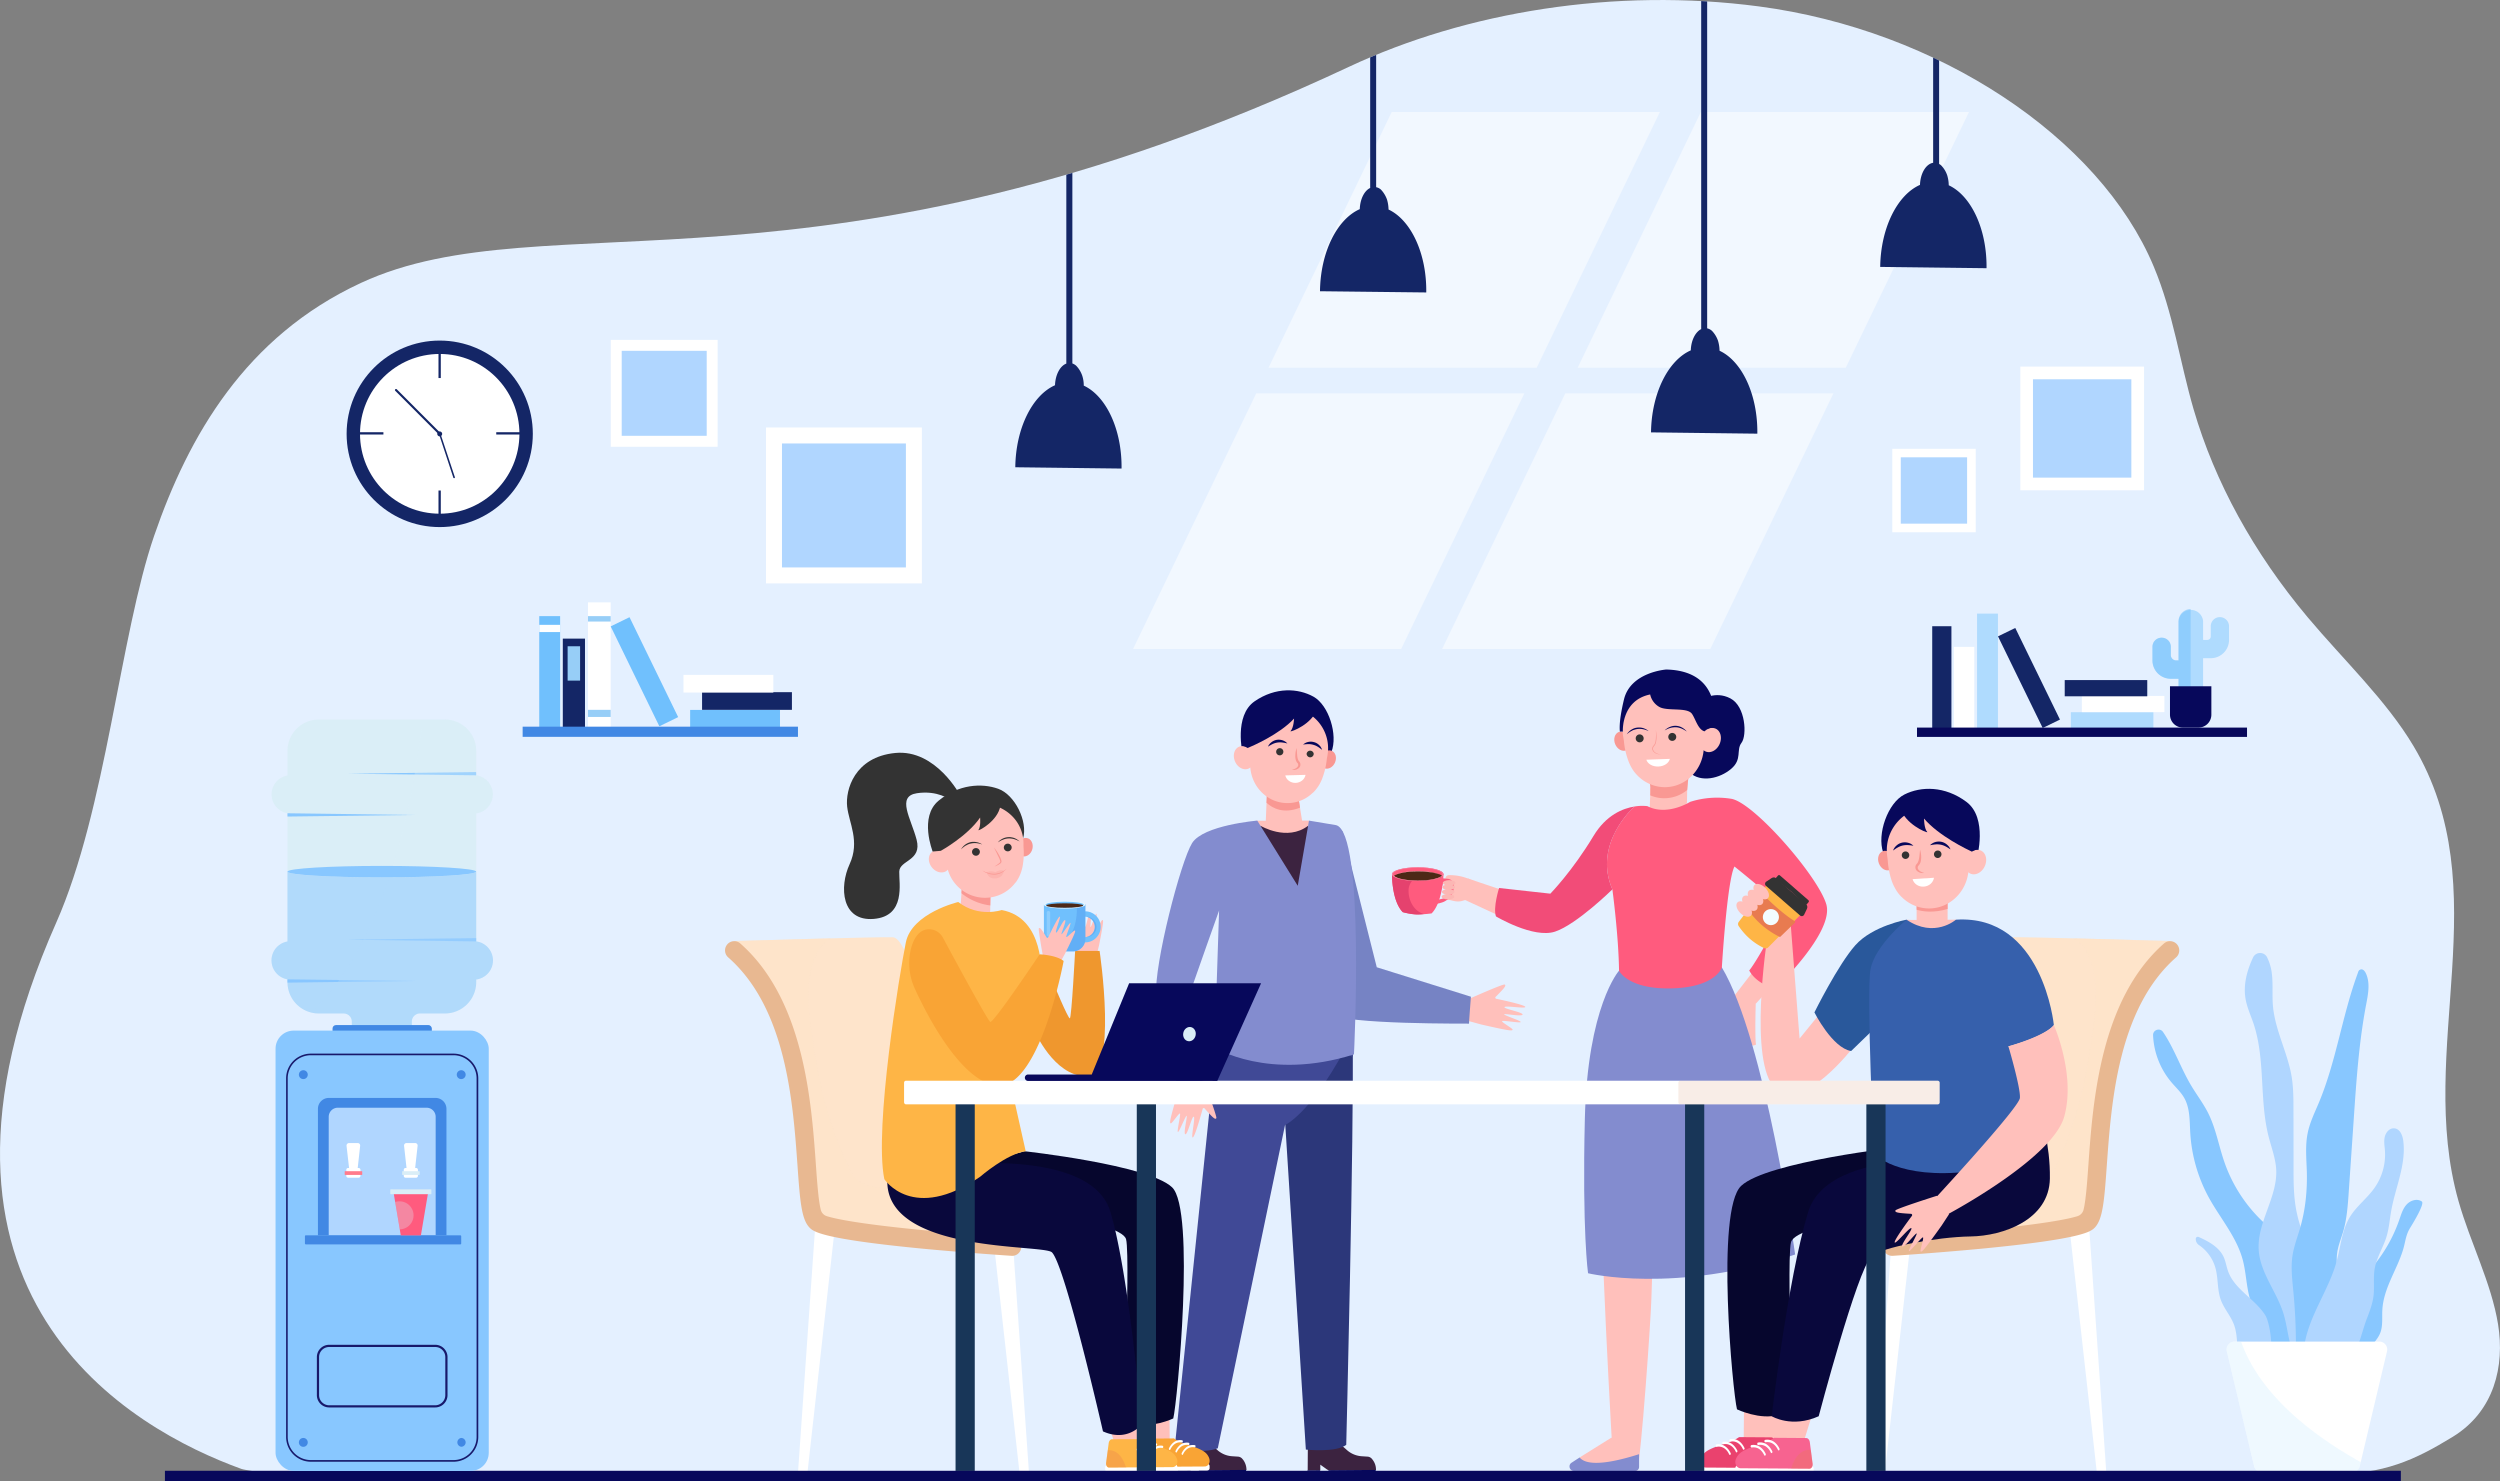 <svg xmlns="http://www.w3.org/2000/svg" viewBox="0 0 3268 1936.1"><rect x="0" y="0" width="3268" height="1936.1" fill="#808080" stroke="none"/><defs><style>.cls-1{isolation:isolate;}.cls-2{fill:#e4f0ff;}.cls-17,.cls-22,.cls-3,.cls-49,.cls-56{opacity:0.5;}.cls-4,.cls-44{fill:#fff;}.cls-5{fill:#ffc0bb;}.cls-6{fill:#7683c4;}.cls-7{fill:#3c2340;}.cls-8{fill:#07085b;}.cls-40,.cls-9{fill:#f99893;}.cls-10{fill:#333;}.cls-11{fill:#2c377a;}.cls-12{fill:#404996;}.cls-13{fill:#838ccf;}.cls-14{fill:#ff5b7e;}.cls-15{fill:#e5426e;}.cls-16,.cls-17{fill:#4c2816;}.cls-17{mix-blend-mode:screen;}.cls-18{fill:#f484a2;}.cls-19{fill:#fcb7b4;}.cls-20{fill:#f24c78;}.cls-21,.cls-22{fill:#fee4cb;}.cls-22,.cls-32,.cls-40,.cls-46,.cls-47,.cls-48{mix-blend-mode:multiply;}.cls-23{fill:#e8b891;}.cls-24,.cls-49{fill:#88c7ff;}.cls-25{fill:#b0d6ff;}.cls-26{fill:#c9eafd;}.cls-26,.cls-32,.cls-40,.cls-42,.cls-48,.cls-54{opacity:0.3;}.cls-27{fill:#142666;}.cls-28{fill:#feb546;}.cls-29,.cls-32{fill:#e87b50;}.cls-30{fill:#f3fdff;}.cls-31{fill:#ea426e;}.cls-33{fill:#f76390;}.cls-34{fill:#06062d;}.cls-35{fill:#09083c;}.cls-36{fill:#29589b;}.cls-37{fill:#3660ac;}.cls-38{fill:#f9a435;}.cls-39{fill:#ef972e;}.cls-41,.cls-56{fill:#70c0fd;}.cls-42,.cls-50{fill:#4188e4;}.cls-43{fill:#e6f7ff;}.cls-44,.cls-46{opacity:0.2;}.cls-45{fill:#183658;}.cls-46{fill:#e0a689;}.cls-47,.cls-48,.cls-53,.cls-54{fill:#daeef7;}.cls-51{fill:#18196b;}.cls-52{fill:#ff7b8c;}.cls-55{fill:#afdbfe;}.cls-57{fill:#97cef7;}</style></defs><g class="cls-1"><g id="Layer_1" data-name="Layer 1"><path class="cls-2" d="M3312.6,1619.2c-56.2-198.3,53.3-407.3-59-595.2-35.6-59.7-91.3-112.3-138.2-168.1-70.6-84.2-121.4-176.8-149.1-271.8-18.1-62.2-26.5-125.5-52.1-186.6-70.9-169.6-282.8-309.3-516-340.1-188-24.9-382.5,6.9-536.2,79C1171.5,460.2,811.8,307,570.7,418.8,419.6,488.8,345.2,619,300.4,749.1s-62.9,358.8-128.1,506c-216.5,488.9,100.5,662.8,241.9,714,5.1,1.8,26.4,4.4,31.6,6l360.2,5.2c71.7-9.9,235.3-6.4,293.5-4.7,228.6,6.3,418-5.7,617.4-3.6,496.6,5.2,961.6,7.1,1429.4,4.2,68.4-.4,108.1-17.9,158.9-49.1,54.2-33.3,67.9-92.4,59.1-146.8S3327.9,1673.2,3312.6,1619.2Z" transform="translate(-98.8 -49)"/><g class="cls-3"><polygon class="cls-4" points="1658.2 480.7 2008.8 480.7 2169.8 146.4 1819.2 146.4 1658.2 480.7"/><polygon class="cls-4" points="2223.3 146.4 2062.3 480.7 2412.8 480.7 2573.9 146.4 2223.3 146.4"/><polygon class="cls-4" points="1481.1 848.4 1831.6 848.4 1992.7 514.2 1642.1 514.2 1481.1 848.4"/><polygon class="cls-4" points="1885.1 848.4 2235.7 848.4 2396.7 514.2 2046.1 514.2 1885.1 848.4"/></g><path class="cls-5" d="M2054,1352a1.5,1.5,0,0,0,.7,2.6c9.2,1.9,38,8.2,38,10.7s-25.8-2.1-27.2.2,24,6.6,23.6,9.7-23.5-1.5-24.1-.3,20.9,8,21.7,10-23-2.4-24.3-1.1,14.3,9.8,13.7,11.2-.7,2.5-41.1-6.8l-15.7-4.3-10.9-10.5,6.8-16.9s48.6-21.7,50.5-20.5S2067.2,1338.9,2054,1352Z" transform="translate(-98.8 -49)"/><path class="cls-6" d="M1853.7,1135.4l44.8,178,123.1,38.5s-2.8,35.4-2.5,35.2-163.5,1.4-181.4-12.8-22.8-206.8-22.8-206.8Z" transform="translate(-98.8 -49)"/><path class="cls-7" d="M1643.2,1932.3h25.6a4.6,4.6,0,0,0,4.2-4h0a2.8,2.8,0,0,1,2.9-2.4h.3c2.6.4,0,1.5,0,4.5l8.3,9.1,5.1,4.5a31.8,31.8,0,0,0,19.9,8.6l7.6.5a8,8,0,0,1,5.9,3.2l.8.9a22.4,22.4,0,0,1,4.4,13.4h0l-59.1.8a9.6,9.6,0,0,1-5.6-2l-8.2-5.8v7.7h-16.6l.3-31.3C1639,1935.6,1639.5,1932.3,1643.2,1932.3Z" transform="translate(-98.8 -49)"/><rect class="cls-8" x="1638.7" y="1970.9" width="16.5" height="2.02" transform="translate(-116.2 -34.3) rotate(-0.5)"/><path class="cls-8" d="M1666.3,1970.4h61.8a0,0,0,0,1,0,0v2a0,0,0,0,1,0,0h-61.4a.4.4,0,0,1-.4-.4v-1.6A0,0,0,0,1,1666.3,1970.4Z" transform="translate(-116.3 -33.8) rotate(-0.5)"/><path class="cls-7" d="M1812.6,1932.3h25.5c2.1,0,3.8-1.7,4.3-4h0a2.8,2.8,0,0,1,2.8-2.4h.3c2.7.4.1,1.5,0,4.5l8.3,9.1,5.1,4.5a32.3,32.3,0,0,0,19.9,8.6l7.6.5a8.2,8.2,0,0,1,6,3.2l.7.9a21.2,21.2,0,0,1,4.4,13.4h0l-59.1.8a9.8,9.8,0,0,1-5.6-2l-8.1-5.8v7.7h-16.5l.2-31.3C1808.4,1935.6,1808.9,1932.3,1812.6,1932.3Z" transform="translate(-98.8 -49)"/><rect class="cls-8" x="1808.1" y="1970.9" width="16.5" height="2.02" transform="translate(-116.2 -32.8) rotate(-0.5)"/><path class="cls-8" d="M1835.7,1970.4h61.8a0,0,0,0,1,0,0v2a0,0,0,0,1,0,0h-61.4a.4.4,0,0,1-.4-.4v-1.6A0,0,0,0,1,1835.7,1970.4Z" transform="translate(-116.3 -32.3) rotate(-0.5)"/><path class="cls-8" d="M1723.2,1034.4s-11.8-49.8,15.7-68.7,56.9-17.1,76.9-6,32.2,50,23.4,72.4l-66.4-20.8Z" transform="translate(-98.8 -49)"/><polygon class="cls-5" points="1656.4 1029.9 1654.1 1086.2 1703.5 1081.7 1695.6 1032.3 1656.4 1029.9"/><path class="cls-9" d="M1798.2,1104.8l-3.8-23.5-39.2-2.4-.8,19.5C1762.5,1105.8,1776.8,1113.2,1798.2,1104.8Z" transform="translate(-98.8 -49)"/><path class="cls-9" d="M1825.7,1037.9c-2.7,6.3-.8,13.2,4.2,15.3s11.3-1.1,14-7.4.9-13.2-4.2-15.3S1828.4,1031.6,1825.7,1037.9Z" transform="translate(-98.8 -49)"/><path class="cls-5" d="M1823.2,1075a52.2,52.2,0,0,0,4.1-8.6,98.4,98.4,0,0,0,5.8-24.3c.2-1.6.5-3.2.8-4.8a53.8,53.8,0,0,0,0-20.4,53,53,0,0,0-105,9.2,11.5,11.5,0,0,0-10.3-1c-6.3,2.6-8.8,11.2-5.4,19.2s11.2,12.1,17.6,9.5a15.8,15.8,0,0,0,2.4-1.5c2.1,26,22.9,46.4,48.4,46.5a47,47,0,0,0,32.5-12.8,23.1,23.1,0,0,0,1.9-1.6A50.9,50.9,0,0,0,1823.2,1075Z" transform="translate(-98.8 -49)"/><path class="cls-9" d="M1793.8,1026.8c.2,3.1.4,6,.6,8.9s.8,5.9,2,7.8l.3.3c0,.1.1.2.3.4s.6.7.8,1.1a5.5,5.5,0,0,1,.9,2.8,6.1,6.1,0,0,1-2.1,5,10.4,10.4,0,0,1-9,2.1c2.9-.6,5.7-1.8,7.3-3.8a3.8,3.8,0,0,0,.9-3.1,2.7,2.7,0,0,0-.5-1.4c-.1-.2-.4-.4-.6-.6l-.4-.5-.4-.6a13.2,13.2,0,0,1-1.7-4.8,23.6,23.6,0,0,1-.1-4.6A27.6,27.6,0,0,1,1793.8,1026.8Z" transform="translate(-98.8 -49)"/><path class="cls-10" d="M1776.4,1031.6a4.7,4.7,0,1,1-4.6-4.6A4.6,4.6,0,0,1,1776.4,1031.6Z" transform="translate(-98.8 -49)"/><path class="cls-10" d="M1816.1,1034.3a4.7,4.7,0,0,1-4.6,4.7,4.8,4.8,0,0,1-4.7-4.7,4.7,4.7,0,0,1,9.3,0Z" transform="translate(-98.8 -49)"/><path class="cls-8" d="M1781.7,1020.9a45,45,0,0,0-6.8-1.3,22.8,22.8,0,0,0-6.4.1,21.6,21.6,0,0,0-6.1,1.9,28.5,28.5,0,0,0-3,1.6c-1.1.5-2,1.2-3.1,1.8a15,15,0,0,1,1.9-3.2,13.4,13.4,0,0,1,2.7-2.6,15.4,15.4,0,0,1,7-3.1,16.1,16.1,0,0,1,7.6.7A14.7,14.7,0,0,1,1781.7,1020.9Z" transform="translate(-98.8 -49)"/><path class="cls-8" d="M1802.2,1022.3a14.4,14.4,0,0,1,6.6-3.4,15.1,15.1,0,0,1,7.6.2,14.5,14.5,0,0,1,6.7,3.8,13.2,13.2,0,0,1,2.4,2.9c.6,1.1,1.1,2.2,1.6,3.3a21.6,21.6,0,0,1-2.9-2.1c-1-.6-1.9-1.4-2.9-1.9a21.2,21.2,0,0,0-5.8-2.5,22.5,22.5,0,0,0-6.4-.9A56.8,56.8,0,0,0,1802.2,1022.3Z" transform="translate(-98.8 -49)"/><path class="cls-8" d="M1729.7,1026.8c-3.1-2.6-5.4-2.4-5.4-2.4l1.3-16.2,5-9.7s19.5-26.3,20.2-26.9,15.6-9.2,16.6-9.7,21.9,2.7,21.9,2.7,36.9-7.7,30.8,11.6-33.1,29.6-34.5,28.8c4.4-4.4,4.8-16.7,4.8-16.7C1771.3,1009.1,1735.3,1024.5,1729.7,1026.8Z" transform="translate(-98.8 -49)"/><path class="cls-4" d="M1805.4,1061.9c-1,5.8-6.4,10.3-13,10.5s-12.2-4.1-13.5-9.8Z" transform="translate(-98.8 -49)"/><path class="cls-5" d="M1740.3,1121.9l69.6-.2,8.8,41.2-38.2,99.8s-38.2-41.1-38.2-47-17.6-49.9-14.7-55.8S1740.3,1121.9,1740.3,1121.9Z" transform="translate(-98.8 -49)"/><path class="cls-11" d="M1867,1406.1c-29.5,44.4-88.4,108.3-88.4,108.3h0l27.2,429.5s39.3,4.2,52.8-6.2C1858.6,1937.7,1868.9,1530.5,1867,1406.1Z" transform="translate(-98.8 -49)"/><path class="cls-12" d="M1855.8,1422.6c-.1-6.3,11.4,12.3,11.2,7.3-4.5-104.4-147.5-16.9-147.5-16.9l-30-6.3-55.2,535.5s35.9,7.9,56.4,0l87.9-422.6S1810.1,1506.2,1855.8,1422.6Z" transform="translate(-98.8 -49)"/><path class="cls-5" d="M1673.5,1498a1.5,1.5,0,0,0-2.6.6c-2.5,9.1-10.5,37.4-13,37.3s3.7-25.6,1.4-27.1-8,23.5-11,22.9,2.9-23.3,1.7-24.1-9.3,20.4-11.3,21.1,3.8-22.9,2.6-24.1-10.7,13.6-12.1,12.9-2.4-.9,9.3-40.6l5.3-15.4,11.2-10.3,16.4,7.8s18.7,49.9,17.4,51.7S1685.8,1512,1673.5,1498Z" transform="translate(-98.8 -49)"/><path class="cls-7" d="M1746.5,1128.4s34.7,21,62.3,0c0,0,15.6,41.3,14.1,42.8s-17.8,46.1-17.8,47.6-19.3,19.3-28.2,5.9-14.9-11.9-26.8-40.1-20.7-37.1-17.8-40.1S1746.5,1128.4,1746.5,1128.4Z" transform="translate(-98.8 -49)"/><path class="cls-13" d="M1742.3,1121.7s-70.5,5.9-85.2,29.4-49.9,158.6-47,199.8,29.4,120.4,29.4,120.4,23.5,3,32.3-11.7c0,0-17.6-111.7-14.7-120.5s35.3-99.9,35.3-99.9l-5.9,179.2s70.5,44.1,182.2,8.9c0,0,14.6-290.9-23.5-299.7l-35.3-5.9-14.7,85.2Z" transform="translate(-98.8 -49)"/><polygon class="cls-5" points="2157.3 1030.7 2157.2 1039.7 2156.2 1062.1 2200.3 1056.3 2205.2 1049.8 2205.5 1032.7 2207 1016.7 2177.6 1016.7 2157.3 1030.7"/><path class="cls-8" d="M2323.8,963.6s16.8-12.1,36.9-1.7,21.9,48.6,14.6,58.1,1.3,21.5-13.6,34.1-39.4,18.2-54.1,4.9-5.8-44.9-5.8-44.9Z" transform="translate(-98.8 -49)"/><path class="cls-9" d="M2229.3,1013.8c2.8,6.6.8,13.8-4.5,16s-11.8-1.3-14.6-7.9-.7-13.8,4.5-16S2226.5,1007.2,2229.3,1013.8Z" transform="translate(-98.8 -49)"/><path class="cls-9" d="M2306.3,1061.7s-1.2,9-2,20a47.2,47.2,0,0,1-35.9,10.4,49.3,49.3,0,0,1-12.4-3.4c.3-7.2.2-13.8-.9-17C2252,1063,2306.3,1061.7,2306.3,1061.7Z" transform="translate(-98.8 -49)"/><path class="cls-5" d="M2231.6,1052.6a56.8,56.8,0,0,1-4.2-9,99.2,99.2,0,0,1-5.8-25.5c-.2-1.7-.5-3.3-.8-5a55.3,55.3,0,1,1,109.7-10.8,12.2,12.2,0,0,1,10.8-.9c6.6,2.8,9,11.8,5.4,20.1s-11.8,12.7-18.4,9.8a9.6,9.6,0,0,1-2.5-1.6c-2.4,27.2-24.4,48.4-51,48.3a50.2,50.2,0,0,1-33.9-13.7,15.3,15.3,0,0,1-1.8-1.8A45.3,45.3,0,0,1,2231.6,1052.6Z" transform="translate(-98.8 -49)"/><path class="cls-10" d="M2279.6,1012.2a5.2,5.2,0,0,0,5.2,5.3,5.2,5.2,0,1,0-5.2-5.3Z" transform="translate(-98.8 -49)"/><path class="cls-10" d="M2237,1014.2a5.2,5.2,0,1,0,5.2-5.2A5.2,5.2,0,0,0,2237,1014.2Z" transform="translate(-98.8 -49)"/><path class="cls-9" d="M2263.3,1003c.1,1.7.2,3.4.2,5.1a42.1,42.1,0,0,1-.1,5,40.7,40.7,0,0,1-.5,4.9,11.7,11.7,0,0,1-1.7,4.5l-.3.5c-.2.1-.3.3-.4.4l-.5.5-.4.6a5.4,5.4,0,0,0-.9,2.5,5.9,5.9,0,0,0,1.9,4.9,9.4,9.4,0,0,0,4.4,2.6,14,14,0,0,0,5,.6l-2.5-.3-2.4-.7a10.9,10.9,0,0,1-4-2.7,5.5,5.5,0,0,1-1.5-4.3,5.4,5.4,0,0,1,.8-2.1l.3-.5.4-.4.5-.5.4-.6a9.7,9.7,0,0,0,1.1-2.3,11.4,11.4,0,0,0,.6-2.5,29.4,29.4,0,0,0,.5-5.1A57.5,57.5,0,0,0,2263.3,1003Z" transform="translate(-98.8 -49)"/><path class="cls-8" d="M2274.9,1003.8a34.5,34.5,0,0,1,7.1-3.2,24.7,24.7,0,0,1,7.6-.9,15,15,0,0,1,3.7.5l1.9.5.9.4.9.3a42.4,42.4,0,0,1,6.8,3.9,20.7,20.7,0,0,0-6.2-5.2,18,18,0,0,0-3.8-1.6,17.7,17.7,0,0,0-12.2.8,15.5,15.5,0,0,0-3.6,1.9A13,13,0,0,0,2274.9,1003.8Z" transform="translate(-98.8 -49)"/><path class="cls-8" d="M2253.9,1004.7a16.1,16.1,0,0,0-3.3-2.3,24.3,24.3,0,0,0-3.7-1.6,19.4,19.4,0,0,0-8.3-.6,14.7,14.7,0,0,0-4,1,20.5,20.5,0,0,0-3.6,1.9,19.7,19.7,0,0,0-5.7,5.8,30.9,30.9,0,0,1,6.4-4.5l.9-.5.8-.4,1.8-.6a24.9,24.9,0,0,1,3.7-.9,24.2,24.2,0,0,1,7.6.2A34,34,0,0,1,2253.9,1004.7Z" transform="translate(-98.8 -49)"/><path class="cls-8" d="M2221.7,963.2c8.6-35.7,55.2-39,55.2-39,72.4,1.7,63.9,65.7,62,76.3a12,12,0,0,0-8.4,1.8,21.3,21.3,0,0,0-3.5,2.7c-8.6-2.2-11.8-16.3-16.5-22.9-6.4-9-32.5-3-42.8-9.1a24.7,24.7,0,0,1-11.8-16.2c-38.2,7.8-35.7,48.6-35.7,48.6a14.3,14.3,0,0,0-3.8,0S2214,995,2221.7,963.2Z" transform="translate(-98.8 -49)"/><path class="cls-4" d="M2250.9,1042.1c1.6,5.3,8,9.2,15.7,8.9s13.8-4.5,15-10Z" transform="translate(-98.8 -49)"/><path class="cls-5" d="M2055.7,1244.8l-48.2-22.3,10.2-25.2s23,8,46.6,15.8Z" transform="translate(-98.8 -49)"/><path class="cls-5" d="M2163.7,1954.2l41.5-25.9,36.2,21.6-12.6,9-43.6,6.4s-17.1-2.1-17.8-2.6S2163.7,1954.2,2163.7,1954.2Z" transform="translate(-98.8 -49)"/><path class="cls-5" d="M2264,1577.4s-6,144-6.5,168.8-13.3,209.3-18.8,225.3l-30.8-2.2s-21.1-357.1-14.5-391.9S2264,1577.4,2264,1577.4Z" transform="translate(-98.8 -49)"/><path class="cls-13" d="M2163.7,1954.2l-10.6,6.9c-4.8,3.1-2.6,10.7,3.1,10.7h80a5.1,5.1,0,0,0,5.2-5.1v-16.8C2188.1,1966.9,2169.7,1961.7,2163.7,1954.2Z" transform="translate(-98.8 -49)"/><path class="cls-5" d="M2359.8,1955.5l37.6-31.5,38.7,16.4-11.1,10.7-42.4,12.4s-17.2.3-18-.1S2359.8,1955.5,2359.8,1955.5Z" transform="translate(-98.8 -49)"/><path class="cls-5" d="M2406.9,1568.4s14.1,143.4,17,168.1,15.8,209.1,12.6,225.7l-30.9,2.1s-70.2-350.7-68.5-386.1S2406.9,1568.4,2406.9,1568.4Z" transform="translate(-98.8 -49)"/><path class="cls-8" d="M2359.8,1955.5l-9.5,8.3a5.8,5.8,0,0,0,4.6,10.1l79.2-11.1a5,5,0,0,0,4.3-5.7l-2.3-16.7C2385.7,1964.7,2366.8,1962.1,2359.8,1955.5Z" transform="translate(-98.8 -49)"/><path class="cls-5" d="M2394.4,1360.6l31.2-34.5-22.6-23.5-38.2,49.5s22.2,59.8,23.6,62.4,5.8,0,5.8,0c-1.4-10.2-.7-39.1-.3-53.7Z" transform="translate(-98.8 -49)"/><path class="cls-13" d="M2215.2,1317.9s-41.2,46.2-44.7,194.2,4.2,201.3,4.2,201.3,113.1,27.6,270.7-24.5c0,0-38.8-279.9-95.8-375.3C2349.6,1313.6,2283.1,1273.9,2215.2,1317.9Z" transform="translate(-98.8 -49)"/><path class="cls-5" d="M2024.5,1202.9c-.2-2.3-6.4-5.3-6.4-5.3a65.5,65.5,0,0,0-25.6-4.6,4.5,4.5,0,0,0-4,6h0l5.5.2-.6.4-6,1.3,2.2,24.5c4.8-1.1,11,3.6,20.1,1.4l12.1-3.5a23.8,23.8,0,0,1-2.3-4.5,40.5,40.5,0,0,1-2.3-7.5C2016.6,1208.7,2024.7,1205.5,2024.5,1202.9Z" transform="translate(-98.8 -49)"/><path class="cls-14" d="M1975.6,1230.8l6.5-1.6a21.8,21.8,0,0,0,9-4.5l1.5-1.2a18.9,18.9,0,0,0,6.2-11.7l.4-2.5a11.6,11.6,0,0,0-1.2-7.1h0a8.1,8.1,0,0,0-6.3-4.4l-7.3-.7Zm3.7-5.8,5.9-23,5,.5a5.7,5.7,0,0,1,4.3,3h0a7.6,7.6,0,0,1,.8,4.9l-.2,1.7a13.1,13.1,0,0,1-4.3,7.9l-1,.8a13.6,13.6,0,0,1-6.1,3.1Z" transform="translate(-98.8 -49)"/><path class="cls-14" d="M1918.6,1191.4h.4l33,1,33.5-1h.1a.4.4,0,0,1,.1.3c0,3.4-1.5,37.1-15.5,51.3a134.8,134.8,0,0,1-18.2,1.3c-8.6.1-19.5-3-19.5-3-13.8-14.1-14.1-45.9-14.1-49.6A.4.4,0,0,1,1918.6,1191.4Z" transform="translate(-98.8 -49)"/><path class="cls-15" d="M1918.4,1191.7a.4.4,0,0,1,.2-.3h.4l33,1h2.1c-7.1,4.4-13.7,10.9-14,19.8-.6,14.5,7.9,28.6,20.2,31.6a57.9,57.9,0,0,1-8.3.6c-8.6.1-19.5-3-19.5-3C1918.7,1227.2,1918.4,1195.4,1918.4,1191.7Z" transform="translate(-98.8 -49)"/><path class="cls-14" d="M1918.4,1191.7c0,5,15.1,9,33.7,9s33.6-4,33.6-9-15.1-9-33.6-9S1918.4,1186.8,1918.4,1191.7Z" transform="translate(-98.8 -49)"/><path class="cls-16" d="M1981.5,1196l-10.4,2.8-8.2,1.2-11.2.3-10.9-.6-7.1-.9-6.2-1.4-4.4-1.9-2-1.7c4.8-3.4,17.1-5.9,31.5-5.9s27,2.5,31.7,6Z" transform="translate(-98.8 -49)"/><path class="cls-17" d="M1925.2,1192.7c.1-.2.2-.4.4-.4a101,101,0,0,1,25.7-3.4h.2a100.5,100.5,0,0,1,25.7,3.4c.2,0,.3.2.4.4s.1,1-1.2,1.7a19,19,0,0,1-10.3.5,81.4,81.4,0,0,0-14.7-1.8,82.7,82.7,0,0,0-14.7,1.8,19,19,0,0,1-10.3-.5C1925.1,1193.7,1925.1,1193,1925.2,1192.7Z" transform="translate(-98.8 -49)"/><path class="cls-4" d="M1980.1,1192a23,23,0,0,0-3.4-1.2,23.7,23.7,0,0,0-3.6-.9l-3.6-.7-1.8-.3-1.8-.3q-3.6-.4-7.2-.6c-2.4-.2-4.8-.2-7.2-.2a100,100,0,0,0-14.5,1c-2.4.3-4.8.8-7.2,1.3l-3.5,1a25.5,25.5,0,0,0-3.5,1.4l.9-.4.9-.3,1.7-.6,3.5-.9a60.5,60.5,0,0,1,7.2-1.3c2.4-.3,4.8-.6,7.2-.7s4.8-.2,7.3-.2a99.3,99.3,0,0,1,14.4.8l1.8.2,1.8.3c1.2.1,2.4.4,3.6.6a35.8,35.8,0,0,1,3.5.9l1.8.5Z" transform="translate(-98.8 -49)"/><path class="cls-18" d="M1918.4,1191.7c0,5,15.1,9,33.7,9s33.6-4,33.6-9-15.1-9-33.6-9S1918.4,1186.8,1918.4,1191.7Zm1.4,0c0-4.6,14.5-8.3,32.3-8.3s32.2,3.7,32.2,8.3-14.4,8.4-32.2,8.4S1919.8,1196.3,1919.8,1191.7Z" transform="translate(-98.8 -49)"/><path class="cls-19" d="M2001.4,1203.1c0,1.9-3.7,3.5-8.2,3.5s-8.3-1.6-8.3-3.5,3.7-3.6,8.3-3.6S2001.4,1201.1,2001.4,1203.1Z" transform="translate(-98.8 -49)"/><path class="cls-19" d="M2000.8,1208.7c0,2-3.7,3.6-8.3,3.6s-8.2-1.6-8.2-3.6,3.7-3.5,8.2-3.5S2000.8,1206.7,2000.8,1208.7Z" transform="translate(-98.8 -49)"/><path class="cls-19" d="M2000.2,1214.9c0,2-3.7,3.6-8.3,3.6s-8.2-1.6-8.2-3.6,3.7-3.5,8.2-3.5S2000.2,1213,2000.2,1214.9Z" transform="translate(-98.8 -49)"/><path class="cls-19" d="M1999.8,1221.2c0,2-3.7,3.5-8.3,3.5s-8.2-1.5-8.2-3.5,3.7-3.6,8.2-3.6S1999.8,1219.2,1999.8,1221.2Z" transform="translate(-98.8 -49)"/><path class="cls-14" d="M2486.1,1231c-10.9-36.8-94.7-132.9-124.1-137.8a116.1,116.1,0,0,0-53.9,4s-29.9,19-55.8,5.6a59.6,59.6,0,0,0-17,.5h0s-55,48.3-28.8,108.3c0,0,8.1,59.9,8.7,106.3,0,0,11.5,24.7,69.2,23.1s65.2-27.4,65.2-27.4,6.8-113.5,16.5-131.9c0,0,61.4,49.3,62.7,54.9s-32.1,67.3-43.4,81c0,0,7.8,17.3,34.3,23.5C2419.7,1341.1,2497,1267.8,2486.1,1231Z" transform="translate(-98.8 -49)"/><path class="cls-20" d="M2235.3,1103.3h0c-14.9,2.4-36.9,10.9-53.5,38.5-27.7,46.1-56.4,75.4-56.4,75.4l-67-7.4s-8.1,25.5-4.1,37.1c0,0,49,29.3,77.3,19.9s74.9-55.2,74.9-55.2C2180.3,1151.6,2235.3,1103.3,2235.3,1103.3Z" transform="translate(-98.8 -49)"/><polygon class="cls-4" points="2729.6 1585.2 2753.8 1931.3 2741.7 1931.3 2703.4 1588.9 2729.6 1585.2"/><polygon class="cls-4" points="2475.2 1585.2 2451 1931.3 2463.1 1931.3 2501.4 1588.9 2475.2 1585.2"/><path class="cls-21" d="M2934.1,1279.1s-193.6-5.8-206.1-4.9-24.2,41.2-24.2,41.2-56.5,209.8-55.4,215.6-52.7,141-52.7,141,46.4-1.3,48.5,0,179.8-15.3,182.2-16.9,11.6-32.6,12-34.2,13.9-122.1,13.9-122.1l7-66.3s26.8-57,27.2-57.1,25.1-50.1,26.7-52.6,27.2-30.1,28-32.5S2934.1,1279.1,2934.1,1279.1Z" transform="translate(-98.8 -49)"/><path class="cls-22" d="M2934.1,1279.1s-66.7-2-124.4-3.5c22.4,13.2,35,50.1,25.6,115.7-7.9,55.7-16.7,116.2-51.8,188.8-18.1,37.4-95.9,16.4-159.7,20.1-13.8,35.7-28.1,71.8-28.1,71.8s46.4-1.3,48.5,0,179.8-15.3,182.2-16.9,11.5-32.6,12-34.2,13.9-122.1,13.9-122.1l7-66.3s26.8-57,27.2-57.1,25.1-50.1,26.7-52.6,27.2-30.1,28-32.5S2934.1,1279.1,2934.1,1279.1Z" transform="translate(-98.8 -49)"/><path class="cls-23" d="M2560.3,1679.4h0a12,12,0,0,1,11.2-12.8c20.6-1.4,65.4-4.6,111.4-9,88.2-8.4,120.1-15.2,131.5-18.8a11.7,11.7,0,0,0,8-8.4c3.1-12.4,4.9-38,6.4-59.4,5.8-81.2,15.3-215.2,98.8-288.7a11.9,11.9,0,0,1,17.4,1.7h0a12.1,12.1,0,0,1-1.5,16.4c-76.1,66.8-84.8,189.9-90.7,272.4-3.3,47-5.4,70-15.6,80.8-5,5.1-14.2,14.8-148.3,27.7-47.6,4.5-94.4,7.9-115.8,9.3A11.9,11.9,0,0,1,2560.3,1679.4Zm260.1-43Z" transform="translate(-98.8 -49)"/><polygon class="cls-4" points="1066.9 1585.2 1042.7 1931.3 1054.8 1931.3 1093.1 1588.9 1066.9 1585.2"/><polygon class="cls-4" points="1321.3 1585.2 1345.5 1931.3 1333.4 1931.3 1295.1 1588.9 1321.3 1585.2"/><path class="cls-21" d="M1060,1279.1s193.6-5.8,206.1-4.9,24.2,41.2,24.2,41.2,56.5,209.8,55.4,215.6,52.7,141,52.7,141-46.4-1.3-48.5,0-179.8-15.3-182.2-16.9-11.6-32.6-12-34.2-14-122.1-14-122.1l-6.9-66.3s-26.8-57-27.2-57.1-25.1-50.1-26.7-52.6-27.2-30.1-28-32.5S1060,1279.1,1060,1279.1Z" transform="translate(-98.8 -49)"/><path class="cls-22" d="M1060,1279.1s66.7-2,124.4-3.5c-22.4,13.2-35,50.1-25.7,115.7,8,55.7,16.8,116.2,51.9,188.8,18.1,37.4,95.9,16.4,159.7,20.1,13.8,35.7,28.1,71.8,28.1,71.8s-46.4-1.3-48.5,0-179.8-15.3-182.2-16.9-11.6-32.6-12-34.2-14-122.1-14-122.1l-6.9-66.3s-26.8-57-27.2-57.1-25.1-50.1-26.7-52.6-27.2-30.1-28-32.5S1060,1279.1,1060,1279.1Z" transform="translate(-98.8 -49)"/><path class="cls-23" d="M1421,1690.6c-21.4-1.4-68.2-4.8-115.8-9.3-134.1-12.9-143.3-22.6-148.3-27.7-10.3-10.8-12.3-33.8-15.6-80.8-5.9-82.5-14.6-205.6-90.7-272.4a12.1,12.1,0,0,1-1.5-16.4h0a11.9,11.9,0,0,1,17.4-1.7c83.5,73.5,93,207.5,98.8,288.7,1.5,21.4,3.3,47,6.4,59.4a11.7,11.7,0,0,0,8,8.4c11.4,3.6,43.3,10.4,131.5,18.8,46,4.4,90.7,7.6,111.4,9a12,12,0,0,1,11.2,12.8h0A11.9,11.9,0,0,1,1421,1690.6Zm-247.3-54.2Z" transform="translate(-98.8 -49)"/><path class="cls-24" d="M3093.6,1715.1c-1.5-12.9-3.2-26.1-9.2-37.5-7.3-14-20.1-24.1-31.3-35.2a194.9,194.9,0,0,1-46.5-74.1c-7.5-21.5-11.2-44.4-21.5-64.7-6.3-12.4-14.8-23.5-21.9-35.4-13.6-22.7-22.2-48.6-36.9-70.2-4-5.9-13.3-2.8-13,4.3a102.2,102.2,0,0,0,24.2,61.7c5.6,6.6,12.1,12.5,16.4,20,7.8,13.6,7.1,30.2,8,45.8a201.3,201.3,0,0,0,24.1,84.3c15,27.4,36.6,51.9,44.6,82.1,6,22.7,4.2,48.1,17,67.7,1.4,2.1,3,4.3,3.4,6.8a20.8,20.8,0,0,1-.3,4.3l-.9,5.4c-2.9,18.6-5.9,42.2,10.1,56.1,11.1,9.6,25.3,9.8,33.3-3s7.2-31.7,6.6-46.2C3098.9,1763.2,3096.3,1739,3093.6,1715.1Z" transform="translate(-98.8 -49)"/><path class="cls-25" d="M3122.3,1700.2c-6.2-21.5-15.8-42-20.7-63.8s-4.7-43-4.7-64.7c0-23.8,0-47.5-.1-71.3,0-14.8,0-29.6-2.4-44.2-5.3-31.4-21.6-60.4-24.4-92.1-1.2-13.7.2-27.6-1.3-41.2a66.4,66.4,0,0,0-6.5-22.8,10.2,10.2,0,0,0-18.2.5c-8,17.2-13,35.8-9.8,54.2,1.9,11,6.7,21.3,10.3,31.9,15.9,47.2,7.5,99.6,19.8,147.9,3.7,14.6,9.3,28.9,10,43.9,1.5,36-25.4,68.9-22.9,104.8,2,29.5,23.2,53.9,32.1,82,5,15.8,6.1,32.6,11.4,48.3,4.2,12.1,13.8,26.9,28.8,23.2s10-15.1,9.3-26.2C3130.9,1773.1,3132.9,1736.8,3122.3,1700.2Z" transform="translate(-98.8 -49)"/><path class="cls-24" d="M3154.9,1719.8c-.6-11.1-2.5-22.3-.9-33.4,1.3-9.3,5-18.1,7.7-27.2,5-17,6.2-34.8,7.4-52.4l6.6-96.2c3.4-49.9,6.8-99.8,16.2-148.9,2.6-13.7,5.5-28.4-.7-40.9-1.3-2.6-3.8-5.4-6.6-4.5s-3,2.8-3.7,4.8c-20.4,55.3-28.1,114.9-50.9,169.4-5.5,13-11.8,25.8-14.6,39.7-3.4,16.6-1.6,33.8-1.1,50.8.6,24.3-1.8,48.8-8.5,72.2-3.5,12.3-8.2,24.2-10.2,36.8-2.4,15.7-.4,31.7,1.1,47.5a735.7,735.7,0,0,1,3,91.5c-.6,17.9,14.6,17.5,24.7,6.5,7-7.8,6.9-16.2,9.3-25.8C3141.6,1778.2,3156.8,1754,3154.9,1719.8Z" transform="translate(-98.8 -49)"/><path class="cls-25" d="M3060.1,1768.5c-13.4-21.5-40.2-33.8-48.7-57.6-2.2-6.1-3.1-12.6-5.7-18.5-6-13.1-19.4-20.4-32.7-26.4a2.7,2.7,0,0,0-3.9,2.5h0a9.4,9.4,0,0,0,4.1,8,53.7,53.7,0,0,1,21.4,29.2c4.1,13.9,2.3,29.3,7.4,42.9,4.3,11.5,13.1,20.9,17.2,32.4s3.4,22,5.1,33.1,6.7,22.7,16.9,27.4C3077.9,1858.4,3068.8,1782.4,3060.1,1768.5Z" transform="translate(-98.8 -49)"/><path class="cls-24" d="M3213,1761.4c-.6,10.4,1,21.3-3.1,30.9-2.6,6.1-7.3,11.1-11.1,16.5-13.6,19.1-18.5,46.2-39.3,56.9a6.9,6.9,0,0,1-4.4,1.1c-2.1-.4-3.5-2.5-4.4-4.4-5.1-11.9.7-25.2,4-37.7.6-2.2,1.1-4.6.1-6.6s-3.8-3.2-5.5-4.9c-3.6-3.4-3.3-9.1-2.6-14a321.8,321.8,0,0,1,7.5-36.4c1.8-6.8,3.8-13.6,7.8-19.4s10.5-11.2,16.4-16.2a194.6,194.6,0,0,0,56.8-83.8c2.4-6.9,4.5-14.3,9.5-19.8s13.8-8.3,19.9-4c4.3,3-13.3,31.3-15.4,34.7-5.9,9.7-5.9,18.1-9.3,28.9C3231.8,1709.5,3214.5,1733.1,3213,1761.4Z" transform="translate(-98.8 -49)"/><path class="cls-25" d="M3192.5,1773.4c3.8-9.9,7.7-20,9-30.5s-.5-23.8,1.5-35.5c2.6-14.9,11.4-28.1,15.7-42.7,3.1-10.5,3.9-21.6,5.8-32.4,5.4-31,20-61.2,15.8-92.3-.9-6.8-4-14.7-10.7-15.9s-11.7,4.6-13.3,10.5-.4,12.3.1,18.5a75.7,75.7,0,0,1-13.7,48.8c-9.6,13.6-23.5,23.8-32.1,37.9-10.6,17.4-12,38.6-17.4,58.2-10.7,38.9-37.7,72.9-42.6,113.1-1.9,15.9,1.8,35.3,16.6,41.7C3169.9,1871.3,3182.8,1798.4,3192.5,1773.4Z" transform="translate(-98.8 -49)"/><path class="cls-4" d="M3117.8,1802.7h-98a10.4,10.4,0,0,0-10.1,12.8l35.7,150.4a10.5,10.5,0,0,0,10.1,7.9h117.8a10.4,10.4,0,0,0,10.1-7.9l35.7-150.4a10.4,10.4,0,0,0-10.1-12.8Z" transform="translate(-98.8 -49)"/><path class="cls-26" d="M3028.3,1802.7h-8.5a10.4,10.4,0,0,0-10.1,12.8l35.7,150.4a10.5,10.5,0,0,0,10.1,7.9h117.8a10.4,10.4,0,0,0,10.1-7.9l1.3-5.6C3117.8,1922.9,3052.5,1870.7,3028.3,1802.7Z" transform="translate(-98.8 -49)"/><path class="cls-27" d="M2625.8,124.3V261.8c-9.3,1.5-16.7,13.7-17.2,28.9-29.4,12.9-51.3,55.9-52,107.2l139,1.7c.6-51.4-20.3-94.9-49.4-108.4a47.9,47.9,0,0,0-2-13,35.1,35.1,0,0,0-8-13.1,15.1,15.1,0,0,0-2.6-1.8V128.1Z" transform="translate(-98.8 -49)"/><path class="cls-27" d="M1492.7,277.4V524.3c-8.1,3-14.3,14.4-14.8,28.3-29.4,12.9-51.3,55.9-51.9,107.2l138.9,1.7c.6-51.4-20.3-94.9-49.4-108.4a41.2,41.2,0,0,0-2-13,35.1,35.1,0,0,0-8-13.1,15.5,15.5,0,0,0-4.9-2.9V275Z" transform="translate(-98.8 -49)"/><path class="cls-27" d="M1913.9,322.9a47.9,47.9,0,0,0-2-13,36.6,36.6,0,0,0-8-13.1,13.5,13.5,0,0,0-6.2-3.1v-173l-7.8,3.3V294.7c-7.6,3.6-13.2,14.6-13.6,27.7-29.4,12.9-51.4,55.9-52,107.3l138.9,1.6C1963.9,380,1942.9,336.5,1913.9,322.9Z" transform="translate(-98.8 -49)"/><path class="cls-27" d="M2396,615.9c.6-51.4-20.3-94.9-49.4-108.4a47.9,47.9,0,0,0-2-13,35.1,35.1,0,0,0-8-13.1,14.2,14.2,0,0,0-6.2-3.2V50.9l-7.8-.5V479.2c-7.5,3.7-13.2,14.6-13.6,27.8-29.4,12.9-51.3,55.9-52,107.2Z" transform="translate(-98.8 -49)"/><path class="cls-5" d="M2644.7,1204.8v48.1a7,7,0,0,1-3.4,6.2c-6.4,3.4-20.8,9.1-34.2.1a7.1,7.1,0,0,1-2.9-5.9v-43.4Z" transform="translate(-98.8 -49)"/><path class="cls-9" d="M2644.7,1237.2v-22.6l-40.5,4.5v19.1C2611.8,1240.5,2626,1242.8,2644.7,1237.2Z" transform="translate(-98.8 -49)"/><path class="cls-5" d="M2591,1251.2c1.4.9,64.6,0,64.6,0s7,6.9,5.8,8-25.2,17.7-25.2,17.7l-32-4.3Z" transform="translate(-98.8 -49)"/><path class="cls-5" d="M2408.8,1276s-25,162.6,10.7,195.9,102.9-55.2,102.9-55.2l14.4-57.8-62.8,19.7-22.8,28-11.7-150.9Z" transform="translate(-98.8 -49)"/><path class="cls-28" d="M2432.3,1222.9l.3.3,18.5,16.1a4.6,4.6,0,0,1,.2,6.7l-41.2,41.5a4.8,4.8,0,0,1-5.2.9,83.7,83.7,0,0,1-18.7-12.2,85.8,85.8,0,0,1-14.7-16.8,4.7,4.7,0,0,1,.2-5.3l35.4-46.6a4.7,4.7,0,0,1,6.7-.7Z" transform="translate(-98.8 -49)"/><path class="cls-10" d="M2414.4,1197c2-1.3,4.3-1.4,5.6-.2l19.9,17.3.4.3,19.9,17.3c1.3,1.2,1.5,3.4.5,5.6l-3.5,7.3a3.4,3.4,0,0,1-5.4,1.1l-22.1-19.2-.3-.3-22.1-19.2a3.5,3.5,0,0,1,.3-5.5Z" transform="translate(-98.8 -49)"/><path class="cls-10" d="M2422.9,1193.6a1.9,1.9,0,0,1,2.7-.2l18.4,16,.3.3,18.4,16a1.9,1.9,0,0,1,.2,2.7l-3.9,4.5-18.9-18.7-21.1-16.1Z" transform="translate(-98.8 -49)"/><path class="cls-29" d="M2445.3,1254.9l-19.1,18.5a1.1,1.1,0,0,1-1.2.2,111.1,111.1,0,0,1-23.2-15.4,105.5,105.5,0,0,1-18.4-20.8.9.9,0,0,1,0-1.2l15.7-21.5a1.1,1.1,0,0,1,1.7,0c8.1,10.6,32.6,32,44.3,38.5A1.1,1.1,0,0,1,2445.3,1254.9Z" transform="translate(-98.8 -49)"/><path class="cls-30" d="M2407.2,1239.6a10.5,10.5,0,1,0,14.8,1.8A10.6,10.6,0,0,0,2407.2,1239.6Z" transform="translate(-98.8 -49)"/><polygon class="cls-5" points="2320.4 1832 2314 1883.8 2279.3 1886.5 2279.8 1838.4 2320.4 1832"/><path class="cls-4" d="M2325.4,1973.4l94.7.7a3.8,3.8,0,0,0,3.8-3.7v-2.7a3.8,3.8,0,0,0-3.7-3.7l-94.8-.7a3.7,3.7,0,0,0-3.7,3.7v2.7A3.7,3.7,0,0,0,2325.4,1973.4Z" transform="translate(-98.8 -49)"/><path class="cls-31" d="M2418.9,1933.4l3.6,28c.4,3.5-1.5,6.6-4.1,6.6l-90.1-.6a6.6,6.6,0,0,1-5.9-4.2c-1.3-2.8-1.6-6.9,2.4-12.5,7.9-11.1,34.4-13.6,47.3-23.1l42,.3C2416.4,1927.9,2418.4,1930.2,2418.9,1933.4Z" transform="translate(-98.8 -49)"/><path class="cls-4" d="M2378.6,1943.9h0a1.6,1.6,0,0,0,.5-2.2c-1.8-3.9-7.4-13.3-18.6-11.4-.7.1-1.1.9-1,1.8h0c.1.9.7,1.4,1.3,1.3,10.1-1.6,14.9,6.7,16.3,9.9C2377.5,1944,2378.1,1944.3,2378.6,1943.9Z" transform="translate(-98.8 -49)"/><path class="cls-4" d="M2369.3,1947.5h0a1.9,1.9,0,0,0,.5-2.3c-1.8-3.8-7.4-13.2-18.7-11.4-.6.1-1,1-.9,1.8h0c.1.8.7,1.4,1.3,1.3,10.1-1.7,14.9,6.6,16.3,9.8A1.1,1.1,0,0,0,2369.3,1947.5Z" transform="translate(-98.8 -49)"/><path class="cls-4" d="M2360.6,1950.8h0a1.8,1.8,0,0,0,.5-2.3c-1.8-3.8-7.4-13.2-18.6-11.4-.7.1-1.1,1-1,1.8h0c.1.8.7,1.4,1.3,1.3,10.1-1.6,14.9,6.6,16.3,9.9C2359.5,1950.8,2360.1,1951.1,2360.6,1950.8Z" transform="translate(-98.8 -49)"/><path class="cls-32" d="M2394.3,1967.8c6.9-22.6,19.2-25,25.8-24.4l2.4,18c.4,3.5-1.5,6.6-4.1,6.6Z" transform="translate(-98.8 -49)"/><polygon class="cls-5" points="2373.7 1833.1 2358.3 1883.1 2323 1883.3 2329.2 1846.8 2373.7 1833.1"/><path class="cls-4" d="M2371.1,1974.4l94.8.6a3.6,3.6,0,0,0,3.7-3.7v-2.7a3.8,3.8,0,0,0-3.8-3.7l-94.8-.6a3.7,3.7,0,0,0-3.7,3.6v2.8A4,4,0,0,0,2371.1,1974.4Z" transform="translate(-98.8 -49)"/><path class="cls-33" d="M2464.6,1934.3l3.6,28c.5,3.5-1.5,6.6-4.1,6.6l-90.1-.6a6.8,6.8,0,0,1-5.9-4.2c-1.3-2.7-1.6-6.9,2.4-12.4,8-11.2,34.5-13.7,47.4-23.2l41.9.3C2462.2,1928.8,2464.2,1931.2,2464.6,1934.3Z" transform="translate(-98.8 -49)"/><path class="cls-4" d="M2424.4,1944.9h0a2.1,2.1,0,0,0,.5-2.3c-1.8-3.9-7.5-13.3-18.7-11.4a1.6,1.6,0,0,0-1,1.8h0c.2.9.8,1.4,1.4,1.3,10.1-1.6,14.8,6.7,16.3,9.9A1.1,1.1,0,0,0,2424.4,1944.9Z" transform="translate(-98.8 -49)"/><path class="cls-4" d="M2415,1948.4h0a1.8,1.8,0,0,0,.5-2.3c-1.8-3.8-7.4-13.2-18.6-11.4-.7.1-1.1,1-1,1.9h0a1.3,1.3,0,0,0,1.4,1.3c10-1.6,14.8,6.6,16.3,9.9A1,1,0,0,0,2415,1948.4Z" transform="translate(-98.8 -49)"/><path class="cls-4" d="M2406.4,1951.7h0a2,2,0,0,0,.5-2.3c-1.8-3.8-7.5-13.2-18.7-11.4a1.8,1.8,0,0,0-1,1.9h0c.2.8.8,1.4,1.4,1.3,10.1-1.6,14.8,6.7,16.3,9.9A1,1,0,0,0,2406.4,1951.7Z" transform="translate(-98.8 -49)"/><path class="cls-32" d="M2440.1,1968.7c6.9-22.6,19.1-25,25.8-24.4l2.3,18c.5,3.5-1.5,6.6-4.1,6.6Z" transform="translate(-98.8 -49)"/><path class="cls-34" d="M2584,1548.1s-175.7,19.4-209.2,51.1-11,270.3-5.4,292.1c0,0,30.6,14.6,54.7,7.1s14.9-111.8,14.9-111.8-2.8-99.8,1-113.8,54.9-24.2,54.9-24.2,123-64.6,118.3-64.6S2584,1548.1,2584,1548.1Z" transform="translate(-98.8 -49)"/><path class="cls-35" d="M2778.4,1589.7c.7-45.2-12.3-84-12.3-84l-78.8,68-.7-6s-197.3-23.5-224.3,66-47.5,266.6-47.5,266.6,26.1,15.9,61.4,0c0,0,50.1-190.2,68.8-208.8,11.9-11.9,86.1-25.6,129.5-26.2S2777.5,1643.2,2778.4,1589.7Z" transform="translate(-98.8 -49)"/><path class="cls-36" d="M2591,1251.2s-44.2,8-66.8,33.3-53.6,87.9-53.6,87.9,23.3,46.5,48,50.5l55.2-53.5Z" transform="translate(-98.8 -49)"/><path class="cls-37" d="M2591,1251.2s-41.2,33.9-47,64.6,4.5,241.6,4.5,241.6,31.4,34,125.4,22.9c0,0,88.2-81,90.1-82.9s-39.8-80.6-39.8-80.6,47.7-12.2,59.4-27.8c0,0-14.3-145-128-137.8C2655.6,1251.2,2627.6,1276,2591,1251.2Z" transform="translate(-98.8 -49)"/><path class="cls-5" d="M2783.6,1389s-7.8,12.6-59.4,27.8c0,0,16.3,55.1,15,67.5s-101,120.6-108,128.2l-.7-.3s-53.4,16.9-54,19.1.8,3.4,20.4,4.4a1.7,1.7,0,0,1,1.2,2.6c-5.9,7.9-24.2,32.9-22.5,34.9s18.9-19.7,21.6-18.8-14.3,21.9-11.8,24,17.4-17.6,18.8-17-10.8,20.9-10.1,23,16.4-18,18.3-17.9-4.3,17.7-2.9,18.4,2.3,1.4,27.5-34l9.4-14.4v-1c10-5.4,136.4-74.4,150.8-127C2812.4,1453.6,2783.6,1389,2783.6,1389Z" transform="translate(-98.8 -49)"/><path class="cls-5" d="M2406.1,1209.3c4.9,4.8,6.6,11,3.7,13.9s-9,1.4-13.9-3.4-6.5-11-3.7-13.9S2401.3,1204.6,2406.1,1209.3Z" transform="translate(-98.8 -49)"/><path class="cls-5" d="M2398.7,1216.9c4.9,4.8,6.6,11,3.7,13.9s-9,1.3-13.9-3.4-6.5-11-3.7-13.9S2393.9,1212.1,2398.7,1216.9Z" transform="translate(-98.8 -49)"/><path class="cls-5" d="M2391.3,1224.5c4.9,4.7,6.6,10.9,3.7,13.8s-9,1.4-13.9-3.4-6.5-10.9-3.7-13.8S2386.5,1219.7,2391.3,1224.5Z" transform="translate(-98.8 -49)"/><path class="cls-5" d="M2383.9,1232c4.9,4.8,6.6,11,3.7,13.9s-9.1,1.4-13.9-3.4-6.5-11-3.7-13.9S2379.1,1227.3,2383.9,1232Z" transform="translate(-98.8 -49)"/><path class="cls-4" d="M2595,1196.4c.8,6.2,6.3,11.2,13.3,11.6s13.1-3.7,14.7-9.8Z" transform="translate(-98.8 -49)"/><path class="cls-8" d="M2683,1170.7s14.6-52.4-13.7-73.5-59.5-20.5-81.1-9.6-36.1,51.7-27.7,75.8l71.1-19.3Z" transform="translate(-98.8 -49)"/><path class="cls-9" d="M2574.5,1170.1c2.6,6.8.3,14-5.1,16.1s-11.9-1.7-14.5-8.5-.3-14,5.1-16S2571.9,1163.4,2574.5,1170.1Z" transform="translate(-98.8 -49)"/><path class="cls-5" d="M2575.7,1209.5a58.5,58.5,0,0,1-4.1-9.2,106.6,106.6,0,0,1-5.1-26c-.1-1.7-.4-3.4-.6-5.1a57.1,57.1,0,0,1,.8-21.7c5.7-24,26.8-41.8,51.3-43.1a56.2,56.2,0,0,1,59.4,57.2,12.1,12.1,0,0,1,10.9-.7c6.6,3.1,8.8,12.3,4.9,20.6s-12.3,12.5-18.9,9.4a11,11,0,0,1-2.5-1.7c-3.3,27.5-26.2,48.3-53.2,47.3a50.7,50.7,0,0,1-33.9-14.9,15.3,15.3,0,0,1-1.8-1.8A45.5,45.5,0,0,1,2575.7,1209.5Z" transform="translate(-98.8 -49)"/><path class="cls-9" d="M2608.7,1159.7c-.3,3.2-.6,6.3-1,9.4s-1.1,6.2-2.5,8.2l-.2.3a1.4,1.4,0,0,1-.4.4l-.9,1.1a6.1,6.1,0,0,0-1.1,2.9,6.9,6.9,0,0,0,2,5.4,11.1,11.1,0,0,0,9.5,2.7c-3.1-.9-6-2.2-7.6-4.4a4.1,4.1,0,0,1-.8-3.3,4.7,4.7,0,0,1,.6-1.5c.1-.2.4-.4.6-.6l.4-.5.5-.6a12.5,12.5,0,0,0,2-5,27.7,27.7,0,0,0,.4-4.9A34.4,34.4,0,0,0,2608.7,1159.7Z" transform="translate(-98.8 -49)"/><path class="cls-10" d="M2626.9,1165.5a4.9,4.9,0,0,0,4.7,5.1,5,5,0,0,0,5.1-4.8,4.8,4.8,0,0,0-4.7-5A4.9,4.9,0,0,0,2626.9,1165.5Z" transform="translate(-98.8 -49)"/><path class="cls-10" d="M2584.8,1166.7a4.9,4.9,0,0,0,4.7,5.1,4.9,4.9,0,1,0-4.7-5.1Z" transform="translate(-98.8 -49)"/><path class="cls-8" d="M2621.7,1153.9a68.1,68.1,0,0,1,7.3-1.1,25.7,25.7,0,0,1,6.8.4,23.5,23.5,0,0,1,6.4,2.3,34.9,34.9,0,0,1,3.1,1.8c1,.6,2,1.4,3.2,2a22.7,22.7,0,0,0-1.9-3.4,19.2,19.2,0,0,0-2.8-2.9,16.2,16.2,0,0,0-7.3-3.6,17.1,17.1,0,0,0-8.1.4A16,16,0,0,0,2621.7,1153.9Z" transform="translate(-98.8 -49)"/><path class="cls-8" d="M2600,1154.6a14.5,14.5,0,0,0-6.8-3.9,17.1,17.1,0,0,0-8.1-.2,15.7,15.7,0,0,0-7.2,3.8,15.3,15.3,0,0,0-2.7,3,23.1,23.1,0,0,0-1.8,3.5c1.2-.7,2.1-1.5,3.2-2.2a23.8,23.8,0,0,1,3-1.8,22.4,22.4,0,0,1,6.3-2.5,25.7,25.7,0,0,1,6.8-.6A46.9,46.9,0,0,1,2600,1154.6Z" transform="translate(-98.8 -49)"/><path class="cls-8" d="M2676.5,1162.3c3.4-2.7,5.8-2.3,5.8-2.3l-.7-17.2-4.9-10.5s-19.5-28.7-20.2-29.4-16.2-10.4-17.2-10.9-23.3,1.9-23.3,1.9-38.7-9.7-33,11.1,33.8,32.7,35.3,31.9c-4.5-4.8-4.4-17.9-4.4-17.9C2633.2,1141.8,2670.7,1159.6,2676.5,1162.3Z" transform="translate(-98.8 -49)"/><path class="cls-4" d="M2598.9,1198.2c1.6,6,7.7,10.3,14.7,9.8s12.4-5.4,13.3-11.6Z" transform="translate(-98.8 -49)"/><polygon class="cls-5" points="1491.1 1837.3 1497.1 1885.1 1529.1 1887.5 1528.6 1843.2 1491.1 1837.3"/><path class="cls-4" d="M1676.5,1971.5l-87.4.6a3.3,3.3,0,0,1-3.4-3.3v-2.6a3.5,3.5,0,0,1,3.5-3.4l87.4-.6a3.4,3.4,0,0,1,3.4,3.4v2.5A3.5,3.5,0,0,1,1676.5,1971.5Z" transform="translate(-98.8 -49)"/><path class="cls-38" d="M1590.3,1934.6l-3.4,25.9c-.4,3.2,1.4,6,3.8,6l83.1-.5a6.4,6.4,0,0,0,5.5-3.9c1.1-2.5,1.4-6.4-2.3-11.5-7.3-10.2-31.7-12.6-43.6-21.3l-38.7.3C1592.5,1929.6,1590.6,1931.7,1590.3,1934.6Z" transform="translate(-98.8 -49)"/><path class="cls-4" d="M1627.4,1944.3h0a1.7,1.7,0,0,1-.5-2.1c1.7-3.5,6.9-12.2,17.2-10.5.6.1,1,.9.9,1.7h0c-.1.8-.6,1.3-1.2,1.2-9.3-1.5-13.7,6.2-15.1,9.2A.9.9,0,0,1,1627.4,1944.3Z" transform="translate(-98.8 -49)"/><path class="cls-4" d="M1636,1947.6h0a1.7,1.7,0,0,1-.5-2.1c1.7-3.5,6.9-12.2,17.2-10.5.6.1,1,.9.9,1.7h0c-.1.8-.6,1.3-1.2,1.2-9.3-1.5-13.7,6.2-15.1,9.1A.9.9,0,0,1,1636,1947.6Z" transform="translate(-98.8 -49)"/><path class="cls-4" d="M1644,1950.7h0a1.8,1.8,0,0,1-.5-2.1c1.7-3.6,6.9-12.2,17.2-10.5a1.3,1.3,0,0,1,.9,1.6h0c-.1.7-.6,1.3-1.2,1.2-9.3-1.5-13.7,6.1-15.1,9.1A.9.9,0,0,1,1644,1950.7Z" transform="translate(-98.8 -49)"/><path class="cls-32" d="M1612.9,1966.4c-6.4-20.9-17.7-23.1-23.8-22.6l-2.2,16.7c-.4,3.2,1.4,6,3.8,6Z" transform="translate(-98.8 -49)"/><polygon class="cls-5" points="1442 1838.3 1456.2 1884.4 1488.7 1884.6 1483.1 1851 1442 1838.3"/><path class="cls-4" d="M1634.3,1972.4l-87.4.6a3.4,3.4,0,0,1-3.4-3.4v-2.5a3.5,3.5,0,0,1,3.5-3.4l87.4-.6a3.4,3.4,0,0,1,3.4,3.4v2.5A3.5,3.5,0,0,1,1634.3,1972.4Z" transform="translate(-98.8 -49)"/><path class="cls-28" d="M1548.1,1935.4l-3.4,25.9c-.4,3.2,1.4,6.1,3.8,6.1l83.1-.6a6.1,6.1,0,0,0,5.5-3.8c1.2-2.6,1.4-6.4-2.3-11.5-7.3-10.3-31.7-12.6-43.6-21.3l-38.7.2C1550.3,1930.4,1548.5,1932.6,1548.1,1935.4Z" transform="translate(-98.8 -49)"/><path class="cls-4" d="M1585.2,1945.2h0a1.8,1.8,0,0,1-.5-2.1c1.7-3.6,6.9-12.2,17.2-10.5.6.1,1,.9.9,1.7h0c-.1.8-.6,1.3-1.2,1.2-9.3-1.5-13.7,6.1-15,9.1A1,1,0,0,1,1585.2,1945.2Z" transform="translate(-98.8 -49)"/><path class="cls-4" d="M1593.8,1948.5h0a1.8,1.8,0,0,1-.5-2.1c1.7-3.6,6.9-12.2,17.2-10.5a1.3,1.3,0,0,1,.9,1.6h0c-.1.7-.6,1.3-1.2,1.2-9.3-1.5-13.7,6.1-15,9.1A1,1,0,0,1,1593.8,1948.5Z" transform="translate(-98.8 -49)"/><path class="cls-4" d="M1601.8,1951.5h0a1.7,1.7,0,0,1-.5-2.1c1.7-3.5,6.9-12.2,17.2-10.5.6.1,1,.9.9,1.7h0c-.1.8-.6,1.3-1.2,1.2-9.3-1.5-13.7,6.2-15,9.1A1,1,0,0,1,1601.8,1951.5Z" transform="translate(-98.8 -49)"/><path class="cls-32" d="M1570.7,1967.2c-6.4-20.8-17.6-23-23.8-22.5l-2.2,16.6c-.4,3.2,1.4,6.1,3.8,6.1Z" transform="translate(-98.8 -49)"/><path class="cls-34" d="M1438,1553.9s162,17.8,192.9,47.1,6.8,282,1.6,302.2c0,0-28.1,13.4-50.5,6.5s-10.3-135.9-10.3-135.9,2.5-92-.9-104.9-50.6-22.4-50.6-22.4-155.4-74.3-151.2-74.3S1438,1553.9,1438,1553.9Z" transform="translate(-98.8 -49)"/><path class="cls-35" d="M1258.7,1592.2a325.2,325.2,0,0,1,11.3-77.5l72.7,62.8.6-5.6s182-21.7,206.9,60.9,41.2,278,41.2,278-18.2,24-50.8,9.3c0,0-49.4-216.8-66.7-234C1462.9,1675.1,1256.9,1688,1258.7,1592.2Z" transform="translate(-98.8 -49)"/><path class="cls-5" d="M1506.7,1270a1.2,1.2,0,0,0,2-.7c1.3-7.2,5.6-30,7.5-30.1s-1,20.4.8,21.4,4.6-19,7.1-18.7-.7,18.5.3,18.9,5.9-16.6,7.4-17.3-1.4,18.2-.3,19.1,7.4-11.4,8.5-11,1.9.6-4.4,32.5l-3,12.4-8,8.9-13.4-5s-18.2-37.8-17.3-39.3S1496.1,1259.9,1506.7,1270Z" transform="translate(-98.8 -49)"/><path class="cls-39" d="M1451.3,1396.6s24.8,58.7,67.2,59.4,17.7-163.9,17.7-163.9h-32s-4.6,87.5-6.9,88.1-22.5-48.3-22.5-48.3Z" transform="translate(-98.8 -49)"/><polygon class="cls-5" points="1257.6 1155.9 1255.7 1184.2 1283.3 1201.2 1294.3 1195.8 1294.9 1160.7 1257.6 1155.9"/><path class="cls-9" d="M1393.3,1232.6l.4-22.9-37.3-4.8-.8,11.7A74.2,74.2,0,0,0,1393.3,1232.6Z" transform="translate(-98.8 -49)"/><path class="cls-10" d="M1318,1162.1s-18.1-45.2,7.8-66.5,56.1-23.3,77.9-15.5,38.9,42.7,32.5,64.8l-70.3-10.9Z" transform="translate(-98.8 -49)"/><path class="cls-9" d="M1428.6,1154.3c-1.6,6.7,1.6,13,7.1,14.1s11.2-3.3,12.7-9.9-1.6-12.9-7.1-14S1430.1,1147.7,1428.6,1154.3Z" transform="translate(-98.8 -49)"/><path class="cls-5" d="M1432.9,1190.8a55.8,55.8,0,0,0,2.6-9.1,95.4,95.4,0,0,0,1.3-24.7c-.1-1.6-.1-3.2-.1-4.8a50.1,50.1,0,0,0-3.8-19.8c-8.7-21.3-31.5-34.6-55.2-32.4-32.1,3.1-54.1,31.5-49.1,61.2a11.9,11.9,0,0,0-10.6.9c-5.9,3.8-6.7,12.6-1.8,19.7s13.5,9.7,19.5,5.9a9.5,9.5,0,0,0,2.1-1.9,50.6,50.6,0,0,0,57.6,36,49.4,49.4,0,0,0,30.4-18.6,16,16,0,0,0,1.6-1.9A47.8,47.8,0,0,0,1432.9,1190.8Z" transform="translate(-98.8 -49)"/><path class="cls-10" d="M1379.6,1161.6a5.1,5.1,0,0,1-10.1,1.8,5,5,0,0,1,4.1-5.7A5.1,5.1,0,0,1,1379.6,1161.6Z" transform="translate(-98.8 -49)"/><path class="cls-10" d="M1421.2,1156a5.1,5.1,0,0,1-4.1,5.8,5.2,5.2,0,0,1-6-3.9,5.1,5.1,0,0,1,10.1-1.9Z" transform="translate(-98.8 -49)"/><path class="cls-10" d="M1382.8,1152.9a33.8,33.8,0,0,0-7.5-1.7,23.5,23.5,0,0,0-7.5.5,14.2,14.2,0,0,0-3.5,1.1l-1.7.8-.8.5-.9.4a44.3,44.3,0,0,0-5.9,4.8,21.9,21.9,0,0,1,5.1-5.9,23.9,23.9,0,0,1,3.4-2.1,20.3,20.3,0,0,1,3.9-1.4,18.4,18.4,0,0,1,8.1,0,16.6,16.6,0,0,1,3.8,1.1A17,17,0,0,1,1382.8,1152.9Z" transform="translate(-98.8 -49)"/><path class="cls-10" d="M1403.2,1150.2a14.8,14.8,0,0,1,2.8-2.8,23.9,23.9,0,0,1,3.4-2.1,19.2,19.2,0,0,1,7.8-2,13.9,13.9,0,0,1,4.1.3,19,19,0,0,1,3.9,1.1,21.6,21.6,0,0,1,6.5,4.3,38.8,38.8,0,0,0-7-3l-1-.3-.9-.2-1.8-.3a20.8,20.8,0,0,0-11,1.4A29.6,29.6,0,0,0,1403.2,1150.2Z" transform="translate(-98.8 -49)"/><path class="cls-10" d="M1328.6,1161.2s34.8-19.2,51.4-43.5c0,0,1.2,11.9-2.4,16.6,1.4.7,25.5-12.4,28.9-31.8s-30.4-7.6-30.4-7.6-20.2-.5-21,0-13.8,10.6-14.4,11.3-15.6,28.4-15.6,28.4l-3.5,10-3.6,17.5Z" transform="translate(-98.8 -49)"/><path class="cls-40" d="M1388.6,1189.3a14.4,14.4,0,0,1,11.7-.1s5.6-4.5,10.8-1.6c0,0-1,8.9-11,9.7S1388.6,1189.3,1388.6,1189.3Z" transform="translate(-98.8 -49)"/><path class="cls-9" d="M1383,1186.9l3.8,1.9,4.1,1.4a29.7,29.7,0,0,0,8.4,1,23.5,23.5,0,0,0,8.2-2,30.8,30.8,0,0,0,7.2-4.7,22.6,22.6,0,0,1-6.8,5.4,15.9,15.9,0,0,1-4.1,1.6,23.6,23.6,0,0,1-4.5.8,25.9,25.9,0,0,1-8.7-1.3A25.3,25.3,0,0,1,1383,1186.9Z" transform="translate(-98.8 -49)"/><path class="cls-9" d="M1398,1156.8a58.4,58.4,0,0,1,4.7,6.4,68,68,0,0,1,3.8,7,24.3,24.3,0,0,1,1.3,3.8c0,.4.1.8.1,1.1v.6c-.1.3-.1.5-.3.7l-.2.4-.2.2-.3.4-.8.6a23.2,23.2,0,0,1-3.6,2.2,25,25,0,0,1-3.8,1.5,44.5,44.5,0,0,0,6.5-4.6l.7-.7.2-.3.2-.2h0a2.7,2.7,0,0,0-.1-1.5,18.2,18.2,0,0,0-1.2-3.5c-1.1-2.3-2.3-4.6-3.4-7Z" transform="translate(-98.8 -49)"/><path class="cls-10" d="M1354.5,1089.6s-32-61.6-85.5-56.3-65.2,48.6-62.8,70.1,17,45.3,3.2,75.3-10.5,75,31.6,71.5,32.9-46.5,33.3-61.8,30-13.8,22.7-41.7-26.8-56.7.4-60.8,43.3,8.5,43.3,8.5Z" transform="translate(-98.8 -49)"/><path class="cls-41" d="M1463.4,1231.1v45.4a16.2,16.2,0,0,0,16.2,16.2h21.8a16.3,16.3,0,0,0,15.6-11.8,20.3,20.3,0,0,0,.6-40.6v-9.2Zm54.2,42.9v-26.7a13.4,13.4,0,0,1,0,26.7Z" transform="translate(-98.8 -49)"/><path class="cls-42" d="M1506.2,1231.1h11.4v45.4a16.3,16.3,0,0,1-16.2,16.2h-21.8a16.3,16.3,0,0,1-13-6.5C1512.2,1287.5,1506.2,1231.1,1506.2,1231.1Z" transform="translate(-98.8 -49)"/><path class="cls-43" d="M1463.4,1231.6c0,2.8,12.1,5.1,27.2,5.1s27.1-2.3,27.1-5.1-12.1-5-27.1-5S1463.4,1228.8,1463.4,1231.6Z" transform="translate(-98.8 -49)"/><path class="cls-41" d="M1465.6,1231.6c0,2.2,11.2,4,25,4s24.9-1.8,24.9-4-11.1-3.9-24.9-3.9S1465.6,1229.5,1465.6,1231.6Z" transform="translate(-98.8 -49)"/><ellipse class="cls-16" cx="1391.8" cy="1183.7" rx="24.1" ry="2.9"/><path class="cls-42" d="M1532.1,1260.6a13.4,13.4,0,0,1-12.4,13.4v-.4a13.2,13.2,0,0,0,10.3-13,13.4,13.4,0,0,0-10.3-13v-.3A13.4,13.4,0,0,1,1532.1,1260.6Z" transform="translate(-98.8 -49)"/><path class="cls-44" d="M1469.4,1272.9h0a2.2,2.2,0,0,0,2.2-2.2V1242a2.2,2.2,0,0,0-2.2-2.2h0a2.2,2.2,0,0,0-2.3,2.2v28.7A2.2,2.2,0,0,0,1469.4,1272.9Z" transform="translate(-98.8 -49)"/><path class="cls-5" d="M1466.9,1274.4a1.2,1.2,0,0,0,2.1-.1c3.2-6.7,13.3-27.5,15.1-27.1s-6.3,19.4-4.8,20.8,9.4-17.1,11.7-16.2-5.4,17.7-4.6,18.4,10-14.5,11.6-14.8-6.1,17.2-5.3,18.4,10.1-9.1,11.1-8.4,1.7,1-12.8,30.2l-6.2,11.2-10,6.4-11.6-8.3s-7.6-41.2-6.4-42.4S1459.3,1261.8,1466.9,1274.4Z" transform="translate(-98.8 -49)"/><path class="cls-28" d="M1351.4,1228.1s-60.7,14.4-68.5,52.9-41.8,242.9-28.1,309.4c0,0,37.2,57.5,125.3-3.2,0,0,34.6-30,59.5-33.3l-22.2-99.2,42.4-130s5.2-75.7-51.6-86.1C1408.2,1238.6,1378.2,1249,1351.4,1228.1Z" transform="translate(-98.8 -49)"/><path class="cls-38" d="M1300.2,1268.9c9.4-8.9,24.8-5.9,31,5.5,15.1,28,58.2,107.7,62,110.4s64.6-88.3,64.6-88.3,21.6.8,31.4,8.7c0,0-32.7,176.2-91.4,162.5-45-10.5-86.1-89.3-102.9-125.8a79.5,79.5,0,0,1-5.2-53C1291.7,1281.2,1295,1273.8,1300.2,1268.9Z" transform="translate(-98.8 -49)"/><rect class="cls-45" x="1249.1" y="1437.9" width="25.1" height="484.91"/><rect class="cls-45" x="1486" y="1437.9" width="25.1" height="484.91"/><rect class="cls-45" x="2202.7" y="1437.9" width="25.1" height="484.91"/><rect class="cls-45" x="2439.7" y="1437.9" width="25.1" height="484.91"/><rect class="cls-4" x="1181.8" y="1412.7" width="1353.7" height="30.92" rx="2.5"/><rect class="cls-46" x="2194" y="1412.7" width="341.6" height="30.92" rx="2.5"/><rect class="cls-8" x="215.6" y="1922.6" width="2922.8" height="13.44"/><path class="cls-47" d="M743,1087.4h0a25.2,25.2,0,0,0-21.7-24.9v-32a41,41,0,0,0-41-40.9H515.5a40.9,40.9,0,0,0-40.9,40.9v32.2a25.1,25.1,0,0,0-20.8,24.7h0a25.1,25.1,0,0,0,20.8,24.7v167.6a25.2,25.2,0,0,0-20.8,24.8h0a25.1,25.1,0,0,0,20.8,24.7v3.7a40.9,40.9,0,0,0,40.9,40.9h32.6a10.6,10.6,0,0,1,10.6,10.7v11.7h78.4v-11.7a10.7,10.7,0,0,1,10.7-10.7h32.5a41,41,0,0,0,41-40.9v-3.5a25.2,25.2,0,0,0,21.7-24.9h0a25.2,25.2,0,0,0-21.7-24.9V1112.3A25.2,25.2,0,0,0,743,1087.4Z" transform="translate(-98.8 -49)"/><polygon class="cls-24" points="375.8 1063.1 543.8 1065.3 375.8 1067.4 375.8 1063.1"/><polygon class="cls-24" points="622.4 1009.2 454.5 1011.4 622.4 1013.5 622.4 1009.2"/><polygon class="cls-24" points="375.8 1280.2 543.8 1282.3 375.8 1284.5 375.8 1280.2"/><polygon class="cls-24" points="622.4 1226.3 454.5 1228.4 622.4 1230.6 622.4 1226.3"/><path class="cls-48" d="M743,1087.4h0a25.2,25.2,0,0,0-21.7-24.9v-32a41,41,0,0,0-41-40.9H651.1c-13.3,115.7-49.1,290.7-145.4,383.1a44.6,44.6,0,0,0,9.8,1.1h32.6a10.6,10.6,0,0,1,10.6,10.7v11.7h78.4v-11.7a10.7,10.7,0,0,1,10.7-10.7h32.5a41,41,0,0,0,41-40.9v-3.5a25.2,25.2,0,0,0,21.7-24.9h0a25.2,25.2,0,0,0-21.7-24.9V1112.3A25.2,25.2,0,0,0,743,1087.4Z" transform="translate(-98.8 -49)"/><ellipse class="cls-24" cx="499.1" cy="1139.4" rx="123.3" ry="7.5"/><path class="cls-49" d="M721.3,1279.6v-91.1c-.5,4.1-55.5,7.4-123.4,7.4s-123.3-3.3-123.3-7.5v91.3a25.1,25.1,0,0,0,0,49.5v3.7a40.9,40.9,0,0,0,40.9,40.9h32.6a10.6,10.6,0,0,1,10.6,10.7v11.7h78.4v-11.7a10.7,10.7,0,0,1,10.7-10.7h32.5a41,41,0,0,0,41-40.9v-3.5a25.1,25.1,0,0,0,0-49.8Z" transform="translate(-98.8 -49)"/><rect class="cls-50" x="434.7" y="1340" width="129.8" height="52.27" rx="4.4"/><rect class="cls-24" x="360.2" y="1347.2" width="278.7" height="575.57" rx="23.7"/><path class="cls-50" d="M429.9,1435.2H569.3a14.3,14.3,0,0,1,14.3,14.3v165.3a0,0,0,0,1,0,0H415.6a0,0,0,0,1,0,0V1449.4A14.3,14.3,0,0,1,429.9,1435.2Z"/><path class="cls-25" d="M441.6,1448h116a11.9,11.9,0,0,1,11.9,11.9v154.9a0,0,0,0,1,0,0H429.7a0,0,0,0,1,0,0V1459.9A11.9,11.9,0,0,1,441.6,1448Z"/><rect class="cls-50" x="398.6" y="1614.8" width="204.3" height="11.85" rx="1"/><path class="cls-51" d="M691.6,1959.8H505.2a32.5,32.5,0,0,1-32.4-32.4V1458.7a32.4,32.4,0,0,1,32.4-32.4H691.6a32.4,32.4,0,0,1,32.4,32.4v468.7A32.5,32.5,0,0,1,691.6,1959.8ZM505.2,1428.4a30.3,30.3,0,0,0-30.3,30.3v468.7a30.3,30.3,0,0,0,30.3,30.2H691.6a30.2,30.2,0,0,0,30.2-30.2V1458.7a30.3,30.3,0,0,0-30.2-30.3Z" transform="translate(-98.8 -49)"/><path class="cls-50" d="M501.1,1934.5a5.8,5.8,0,1,1-5.8-5.8A5.8,5.8,0,0,1,501.1,1934.5Z" transform="translate(-98.8 -49)"/><path class="cls-50" d="M501.1,1453.8a5.8,5.8,0,1,1-5.8-5.8A5.8,5.8,0,0,1,501.1,1453.8Z" transform="translate(-98.8 -49)"/><path class="cls-50" d="M707.5,1934.5a5.8,5.8,0,0,1-5.8,5.7,5.8,5.8,0,0,1,0-11.5A5.8,5.8,0,0,1,707.5,1934.5Z" transform="translate(-98.8 -49)"/><path class="cls-50" d="M707.5,1453.8a5.8,5.8,0,0,1-5.8,5.8,5.8,5.8,0,0,1,0-11.6A5.8,5.8,0,0,1,707.5,1453.8Z" transform="translate(-98.8 -49)"/><path class="cls-51" d="M667.7,1888.8H529.1a16.1,16.1,0,0,1-16.1-16.1V1823a16.1,16.1,0,0,1,16.1-16.1H667.7a16.1,16.1,0,0,1,16.1,16.1v49.7A16.1,16.1,0,0,1,667.7,1888.8Zm-138.6-79a13.2,13.2,0,0,0-13.2,13.2v49.7a13.3,13.3,0,0,0,13.2,13.3H667.7a13.3,13.3,0,0,0,13.2-13.3V1823a13.2,13.2,0,0,0-13.2-13.2Z" transform="translate(-98.8 -49)"/><path class="cls-4" d="M567.6,1575.8h-1.2l3.2-29a3.2,3.2,0,0,0-3.1-3.6H555a3.3,3.3,0,0,0-3.2,3.6l3.3,29h-1.3a2.3,2.3,0,0,0-2.3,2.4v7.9a2.3,2.3,0,0,0,2.3,2.4h13.8a2.4,2.4,0,0,0,2.4-2.4v-7.9A2.4,2.4,0,0,0,567.6,1575.8Z" transform="translate(-98.8 -49)"/><rect class="cls-52" x="450.6" y="1531" width="22.9" height="4.86" rx="0.4"/><path class="cls-4" d="M642.8,1575.8h-1.3l3.2-29a3.2,3.2,0,0,0-3.1-3.6H630.1a3.2,3.2,0,0,0-3.1,3.6l3.2,29h-1.3a2.3,2.3,0,0,0-2.3,2.4v7.9a2.3,2.3,0,0,0,2.3,2.4h13.9a2.3,2.3,0,0,0,2.3-2.4v-7.9A2.3,2.3,0,0,0,642.8,1575.8Z" transform="translate(-98.8 -49)"/><rect class="cls-53" x="525.7" y="1531" width="22.9" height="4.86" rx="0.4"/><polygon class="cls-14" points="543 1555.5 531.1 1555.5 513.9 1555.5 523.9 1614.9 531.1 1614.9 543 1614.9 550.2 1614.9 560.2 1555.5 543 1555.5"/><rect class="cls-53" x="510.2" y="1554.7" width="53.7" height="6.35" rx="0.5"/><path class="cls-54" d="M620.8,1619.4a19.1,19.1,0,0,0-5.4.8l6,35.8a18.3,18.3,0,0,0-.6-36.6Z" transform="translate(-98.8 -49)"/><path class="cls-8" d="M1747.3,1334.3H1574.8l-48.9,119.3h-83.1a4.2,4.2,0,0,0-4.3,4.2h0a4.2,4.2,0,0,0,4.3,4.2H1690Z" transform="translate(-98.8 -49)"/><path class="cls-53" d="M1661.7,1402.4c-1,5.1-5.4,8.5-9.9,7.6s-7.2-5.7-6.2-10.8,5.5-8.5,9.9-7.6S1662.8,1397.3,1661.7,1402.4Z" transform="translate(-98.8 -49)"/><rect class="cls-4" x="2554.1" y="845.6" width="26.7" height="107.9"/><rect class="cls-55" x="2849.2" y="936.7" width="21.2" height="107.9" transform="translate(3751.6 -1918.2) rotate(90)"/><rect class="cls-4" x="2863.5" y="915.4" width="21.2" height="107.9" transform="translate(3744.7 -1953.8) rotate(90)"/><rect class="cls-27" x="2841.2" y="894.7" width="21.2" height="107.9" transform="translate(3701.6 -1952.2) rotate(90)"/><rect class="cls-55" x="2584.4" y="802.1" width="27.3" height="149.77"/><rect class="cls-27" x="2525.8" y="818.6" width="25.1" height="133.26"/><rect class="cls-27" x="2738.4" y="867.6" width="25.1" height="133.26" transform="translate(-229.8 1252.5) rotate(-26)"/><path class="cls-55" d="M3000.6,855.7a11.9,11.9,0,0,0-11.9,12V881a4.5,4.5,0,0,1-4.5,4.5h-5.5V861.1a16.1,16.1,0,0,0-32.1,0v51.2h-3.1a7,7,0,0,1-7-7.1V894.5a11.9,11.9,0,0,0-12-11.9h0a11.9,11.9,0,0,0-12,11.9v17.8a24,24,0,0,0,24,24h10.1v30.5h32.1V909.4h10a23.9,23.9,0,0,0,23.9-23.9V867.7A12,12,0,0,0,3000.6,855.7Z" transform="translate(-98.8 -49)"/><path class="cls-56" d="M2962.4,966.8V845.1a16.1,16.1,0,0,0-15.8,16v51.2h-3.1a7,7,0,0,1-7-7.1V894.5a11.9,11.9,0,0,0-12-11.9h0a11.9,11.9,0,0,0-12,11.9v17.8a24,24,0,0,0,24,24h10.1v30.5Z" transform="translate(-98.8 -49)"/><path class="cls-8" d="M2972.5,1000.1h-20.1a16.9,16.9,0,0,1-17-16.9V946.1h54.1v37.1A16.9,16.9,0,0,1,2972.5,1000.1Z" transform="translate(-98.8 -49)"/><rect class="cls-8" x="2505.9" y="951.1" width="431.4" height="12.19"/><ellipse class="cls-27" cx="574.8" cy="567.1" rx="121.7" ry="121.9"/><ellipse class="cls-4" cx="574.8" cy="567.1" rx="104.2" ry="104.4"/><rect class="cls-27" x="579.3" y="596.4" width="3" height="38.4" transform="translate(-133.6 1147.3) rotate(-90)"/><rect class="cls-27" x="765.2" y="596.4" width="3" height="38.4" transform="translate(52.3 1333.2) rotate(-90)"/><rect class="cls-27" x="573.2" y="455.7" width="3" height="38.48"/><rect class="cls-27" x="573.2" y="641.2" width="3" height="38.48"/><path class="cls-27" d="M676.8,616.1a3.2,3.2,0,1,1-3.2-3.1A3.2,3.2,0,0,1,676.8,616.1Z" transform="translate(-98.8 -49)"/><path class="cls-27" d="M673.6,617.6a1.4,1.4,0,0,1-1-.5l-57.1-57.2a1.4,1.4,0,0,1,2-2l57.1,57.2a1.3,1.3,0,0,1,0,2A1.4,1.4,0,0,1,673.6,617.6Z" transform="translate(-98.8 -49)"/><path class="cls-27" d="M692,674a.9.9,0,0,1-.6-.6L673,617.5a1,1,0,0,1,.6-1.3.9.9,0,0,1,1.3.7l18.5,55.8a1,1,0,0,1-.6,1.3A1.1,1.1,0,0,1,692,674Z" transform="translate(-98.8 -49)"/><rect class="cls-27" x="735.7" y="834.8" width="29" height="117.69"/><rect class="cls-41" x="1048.1" y="929.8" width="23.1" height="117.45" transform="translate(1949.4 -120.1) rotate(90)"/><rect class="cls-27" x="1063.7" y="906.6" width="23.1" height="117.45" transform="translate(1941.8 -158.9) rotate(90)"/><rect class="cls-4" x="1039.4" y="884" width="23.1" height="117.45" transform="translate(1894.9 -157.2) rotate(90)"/><rect class="cls-4" x="768.6" y="787.4" width="29.7" height="163.36"/><rect class="cls-41" x="704.9" y="805.4" width="27.3" height="145.36"/><polygon class="cls-41" points="886.5 937.4 861.9 949.4 798.3 818.8 822.9 806.8 886.5 937.4"/><rect class="cls-50" x="683.2" y="949.9" width="359.9" height="13.3"/><rect class="cls-4" x="704.9" y="816.8" width="27.3" height="9.43"/><rect class="cls-57" x="742" y="844.8" width="16.3" height="44.9"/><rect class="cls-57" x="768.6" y="805.4" width="29.7" height="7.09"/><rect class="cls-57" x="768.6" y="927.9" width="29.7" height="9.3"/><rect class="cls-4" x="1001.3" y="558.8" width="203.8" height="203.81"/><rect class="cls-25" x="1022.2" y="579.7" width="162" height="162.04"/><rect class="cls-4" x="2641" y="479.2" width="161.7" height="161.69"/><rect class="cls-25" x="2657.5" y="495.8" width="128.6" height="128.56"/><rect class="cls-4" x="798.4" y="444.3" width="139.7" height="139.72"/><rect class="cls-25" x="812.7" y="458.6" width="111.1" height="111.09"/><rect class="cls-4" x="2473.6" y="586.7" width="109.1" height="109.07"/><rect class="cls-25" x="2484.7" y="597.8" width="86.7" height="86.72"/></g></g></svg>